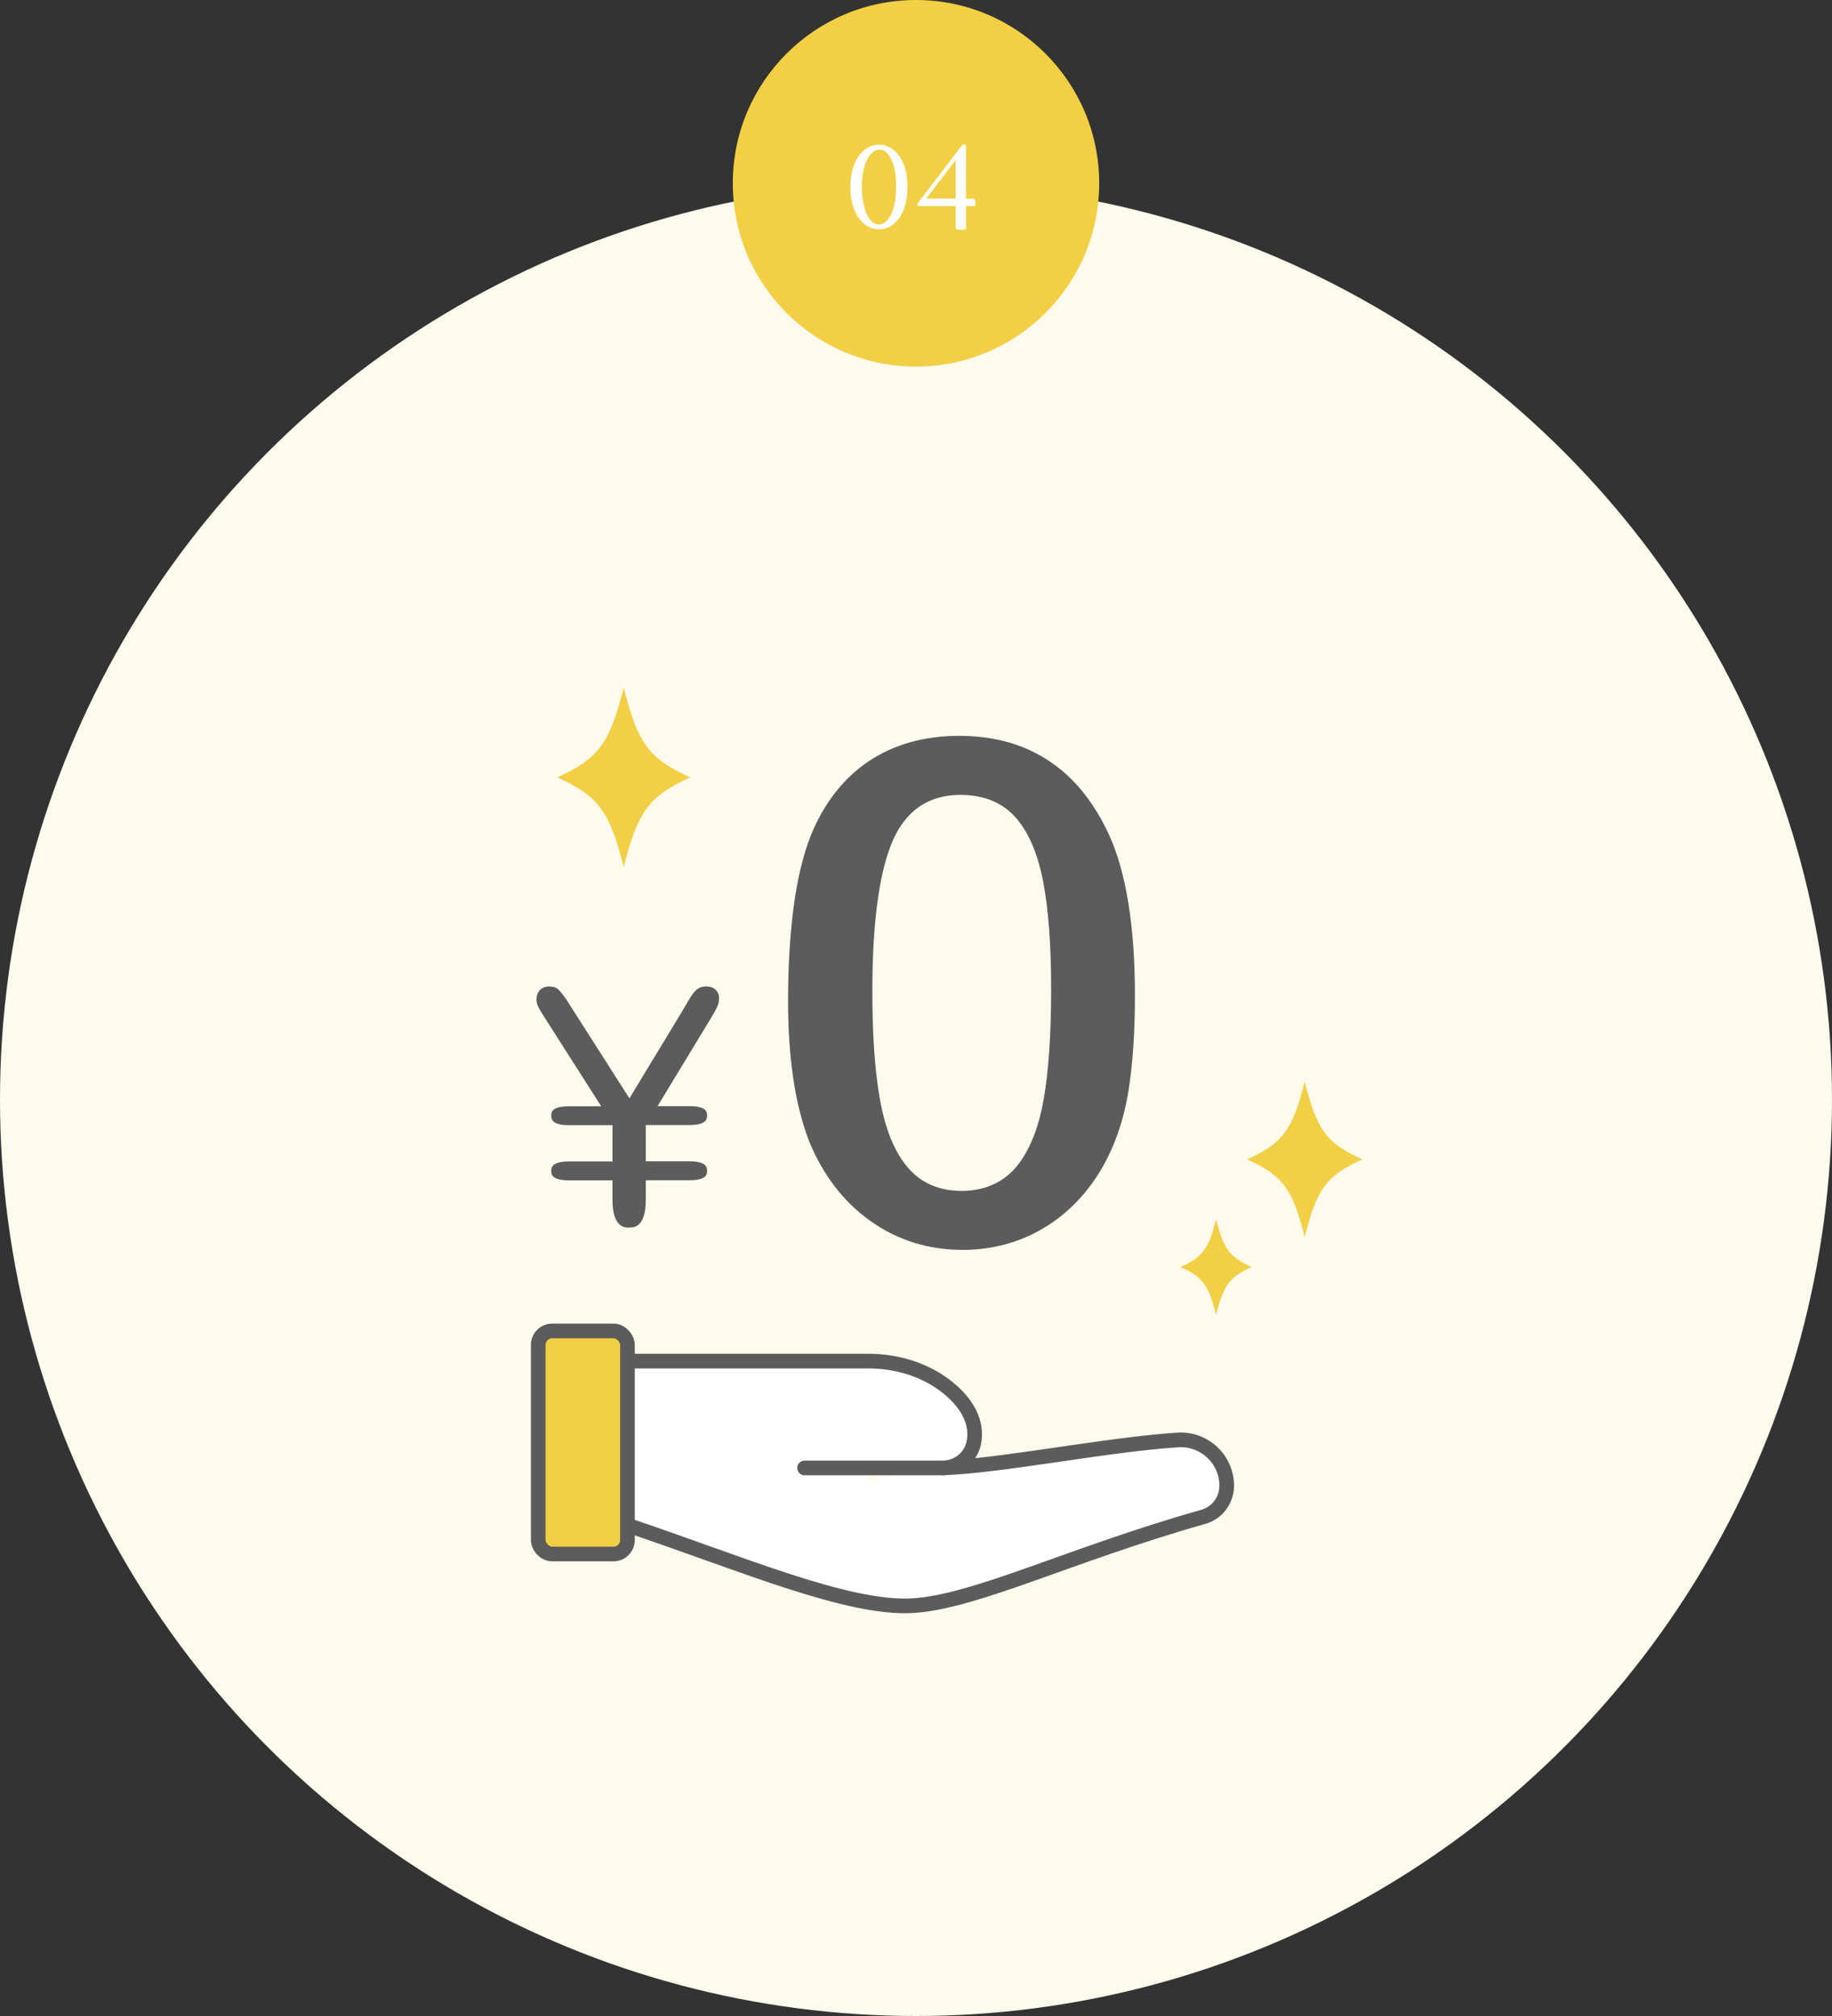 <?xml version="1.0" encoding="UTF-8"?>
<svg id="_レイヤー_2" data-name="レイヤー 2" xmlns="http://www.w3.org/2000/svg" width="300" height="330" viewBox="0 0 300 330">
  <rect x="0" y="0" width="300" height="330" fill="#333333" stroke="none"/>
  <defs>
    <style>
      .cls-1, .cls-2 {
        fill: #f2cf44;
      }

      .cls-1, .cls-3 {
        stroke: #5c5c5c;
        stroke-linecap: round;
        stroke-miterlimit: 10;
        stroke-width: 2.4px;
      }

      .cls-4 {
        fill: #5c5c5c;
      }

      .cls-5, .cls-3 {
        fill: #fff;
      }

      .cls-6 {
        fill: #fefaec;
      }
    </style>
  </defs>
  <g id="conts">
    <g>
      <circle class="cls-6" cx="150" cy="180" r="150"/>
      <g>
        <circle class="cls-2" cx="150" cy="30" r="30"/>
        <g>
          <path class="cls-5" d="M139.79,27.17c.36-1.04.9-1.88,1.62-2.51.72-.64,1.56-.96,2.52-.96s1.81.32,2.53.96c1.43,1.26,2.15,3.25,2.15,5.96,0,1.26-.18,2.41-.54,3.45-.36,1.04-.9,1.88-1.62,2.51-.72.64-1.56.96-2.51.96s-1.79-.32-2.51-.96c-.72-.64-1.26-1.48-1.63-2.51-.37-1.04-.55-2.19-.55-3.45s.18-2.41.54-3.45ZM145.45,25.29c-.41-.53-.89-.79-1.44-.79s-1.05.28-1.49.83c-.92,1.12-1.38,2.88-1.38,5.27,0,1.12.11,2.14.34,3.08s.55,1.68.97,2.23c.42.56.91.83,1.48.83s1.07-.29,1.52-.87c.86-1.12,1.29-2.92,1.29-5.38s-.43-4.1-1.28-5.2Z"/>
          <path class="cls-5" d="M157.22,24.17c.27-.36.47-.54.6-.54.24,0,.37.13.37.39v8.49h1.27c.06,0,.13.09.2.28.07.19.1.37.1.55s-.03.31-.09.4h-1.48v3.76c-.06.07-.36.11-.89.11s-.8-.06-.8-.17v-3.7h-6.06c-.14-.08-.21-.21-.21-.41l7-9.15ZM156.49,26.21l-4.81,6.29h4.81v-6.29Z"/>
        </g>
      </g>
      <g>
        <g>
          <rect class="cls-5" x="101" y="223" width="41" height="27"/>
          <path class="cls-3" d="M102.75,249.65c18.62,6.26,36.14,13.85,46.78,13.18,10.33-.66,25.64-8.34,47.53-14.54,2.27-.64,3.82-2.73,3.82-5.09h0c0-4.34-3.67-7.76-8-7.49-11.68.74-29.18,4.31-38.56,4.57"/>
          <path class="cls-3" d="M102.75,222.8h39.41c4.52,0,9.02,1.28,12.62,4.01,3.58,2.71,5.43,6.09,4.65,9.51-.53,2.35-2.7,3.97-5.11,3.97h-22.57"/>
          <rect class="cls-1" x="88.14" y="217.87" width="14.61" height="36.52" rx="2.29" ry="2.29" transform="translate(190.89 472.25) rotate(-180)"/>
        </g>
        <g>
          <path class="cls-4" d="M103.05,200.95c-.75,0-2.75,0-2.75-4.55v-3.19h-7.15c-2.88,0-2.88-1.06-2.88-1.52s0-1.57,2.88-1.57h7.15v-5.94h-7.15c-2.88,0-2.88-1.1-2.88-1.57s0-1.52,2.88-1.52h5.3l-9.16-14.36c-.78-1.21-1.09-1.79-1.22-2.07-.14-.31-.21-.64-.21-1.03,0-.68.19-1.19.57-1.58.39-.39.87-.57,1.52-.57s1.17.18,1.55.56c.51.51,1.14,1.36,1.86,2.54l9.71,15.21,8.74-14.42c.3-.53.61-1.06.94-1.61.31-.52.6-.96.88-1.31.23-.29.51-.52.86-.72.31-.17.71-.26,1.17-.26.65,0,1.15.18,1.53.55.38.37.56.79.56,1.32,0,.5-.09.95-.26,1.35-.21.49-.55,1.12-1.01,1.87l-8.8,14.51h5.25c2.86,0,2.86,1.06,2.86,1.52s0,1.57-2.86,1.57h-7.18v5.94h7.18c2.86,0,2.86,1.1,2.86,1.57s0,1.52-2.86,1.52h-7.18v3.19c0,4.55-1.96,4.55-2.69,4.55Z"/>
          <path class="cls-4" d="M157.57,204.59c-5.58,0-10.65-1.6-15.07-4.75-4.43-3.16-7.82-7.61-10.08-13.22-1.15-3.07-2.01-6.55-2.55-10.31-.55-3.78-.82-7.94-.82-12.35,0-5.72.31-10.93.91-15.49.6-4.53,1.54-8.47,2.81-11.71,2.16-5.28,5.35-9.37,9.47-12.14,4.12-2.76,9.12-4.17,14.86-4.17,3.79,0,7.28.62,10.37,1.85,3.07,1.23,5.8,3.04,8.13,5.4,2.34,2.37,4.35,5.36,5.98,8.88,2.83,6.15,4.27,15.04,4.27,26.4,0,6.19-.38,11.59-1.13,16.03-.74,4.38-2.13,8.41-4.13,11.97-2.5,4.34-5.78,7.73-9.75,10.08-3.96,2.35-8.42,3.54-13.27,3.54ZM157.34,130.11c-5.49,0-9.34,2.78-11.47,8.28-2.01,5.18-3.02,13.22-3.02,23.9,0,7.23.43,13.24,1.28,17.87.87,4.74,2.37,8.41,4.47,10.89,2.18,2.58,5.16,3.89,8.86,3.89s6.87-1.36,9.05-4.04c2.09-2.57,3.57-6.26,4.4-10.97.81-4.59,1.22-10.68,1.22-18.09,0-7.03-.43-12.88-1.28-17.38-.87-4.62-2.38-8.18-4.48-10.58-2.18-2.49-5.21-3.76-9.02-3.76Z"/>
        </g>
        <path class="cls-2" d="M223.07,189.78c-5.85,2.67-7.45,4.83-9.42,12.72-1.97-7.9-3.58-10.06-9.42-12.72,5.85-2.67,7.45-4.83,9.42-12.72,1.97,7.9,3.58,10.06,9.42,12.72Z"/>
        <path class="cls-2" d="M113.02,127.25c-6.75,3.08-8.6,5.57-10.88,14.68-2.28-9.11-4.12-11.61-10.88-14.68,6.75-3.08,8.6-5.57,10.88-14.68,2.28,9.11,4.12,11.61,10.88,14.68Z"/>
        <path class="cls-2" d="M204.94,207.4c-3.6,1.64-4.58,2.97-5.8,7.83-1.22-4.86-2.2-6.19-5.8-7.83,3.6-1.64,4.58-2.97,5.8-7.83,1.22,4.86,2.2,6.19,5.8,7.83Z"/>
      </g>
    </g>
  </g>
</svg>